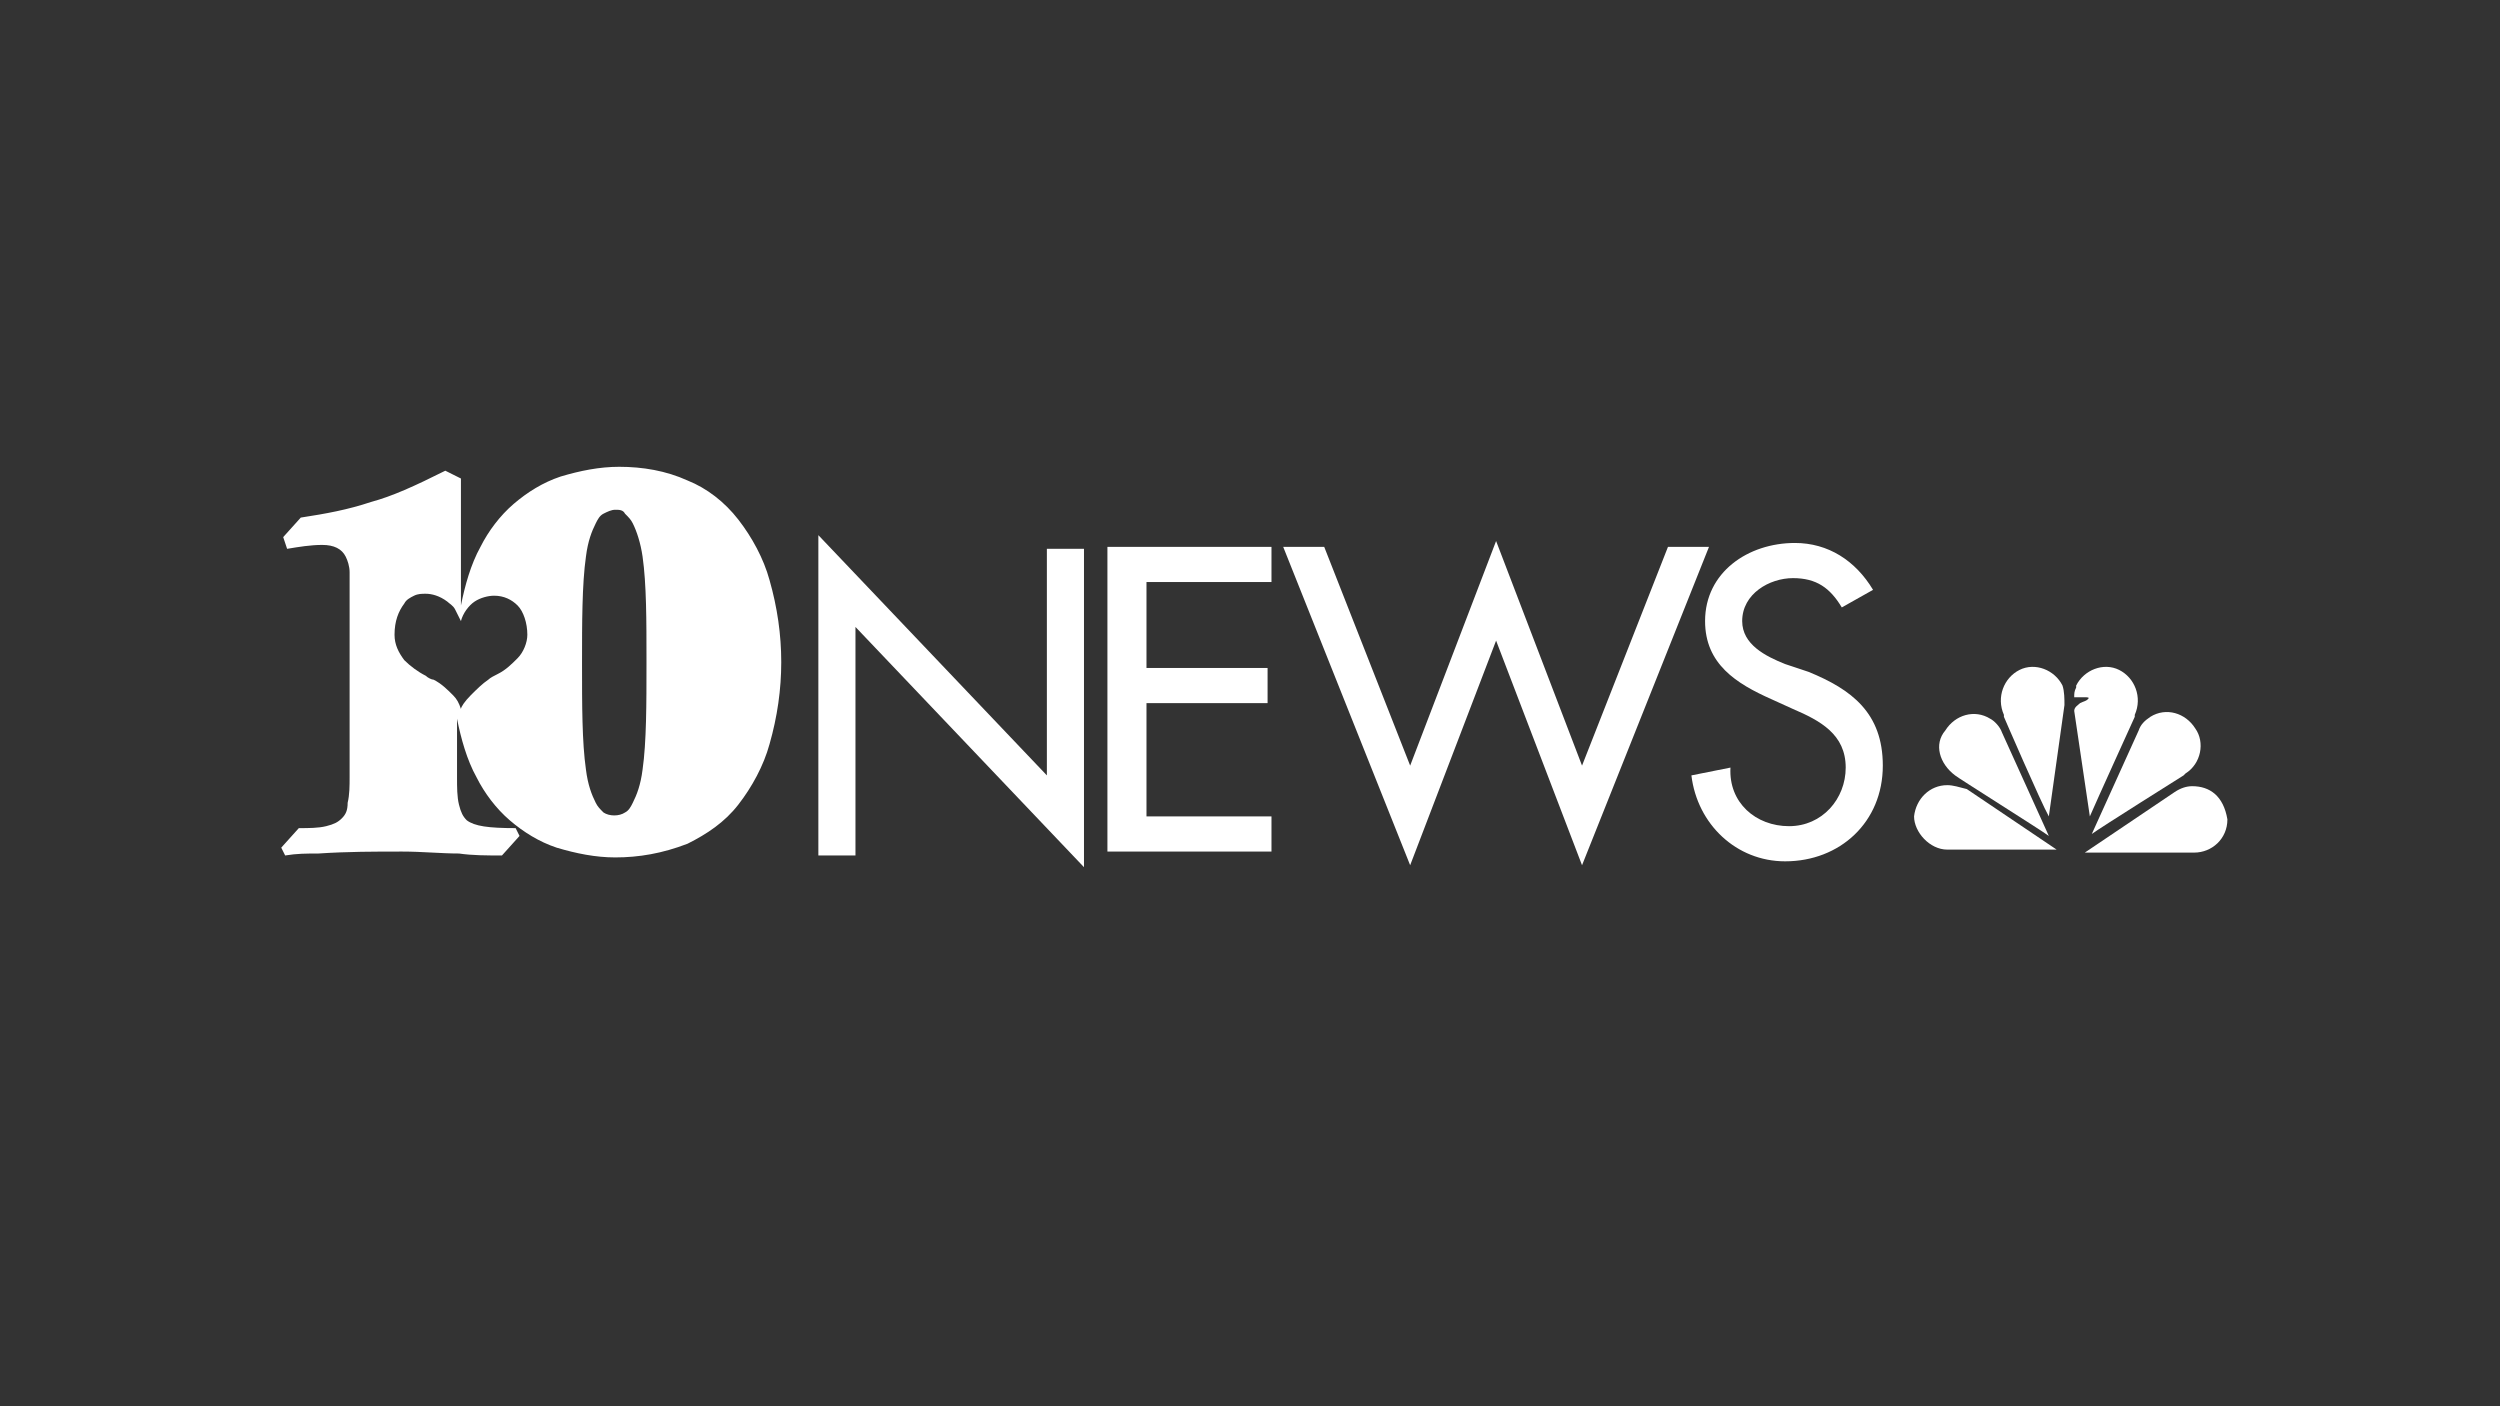 <?xml version="1.0" encoding="UTF-8"?> <!-- Generator: Adobe Illustrator 25.2.1, SVG Export Plug-In . SVG Version: 6.00 Build 0) --> <svg xmlns="http://www.w3.org/2000/svg" xmlns:xlink="http://www.w3.org/1999/xlink" version="1.1" id="Layer_1" x="0px" y="0px" viewBox="0 0 128 72" style="enable-background:new 0 0 128 72;" xml:space="preserve"><rect x="0" y="0" width="128" height="72" fill="#333333" stroke="none"/> <style type="text/css"> .st0{fill:#FFFFFF;} </style> <path id="Fill_1" class="st0" d="M56.7,43.6h8.4v-1.8h-6.4V36h6.2v-1.8h-6.2v-4.4h6.4V28h-8.4V43.6z"></path> <path id="Fill_2" class="st0" d="M41.9,43.8h1.9V32.1l11.7,12.3V28.1h-1.9v11.6L41.9,27.4V43.8z"></path> <g id="Group_23"> <path id="Fill_3" class="st0" d="M92.6,34.4L91.4,34c-1-0.4-2.2-1-2.2-2.2c0-1.4,1.4-2.2,2.6-2.2c1.2,0,1.9,0.5,2.5,1.5l1.6-0.9 c-0.9-1.5-2.3-2.4-4-2.4c-2.4,0-4.6,1.5-4.6,4c0,2.2,1.6,3.2,3.4,4l1.1,0.5c1.4,0.6,2.7,1.3,2.7,3c0,1.6-1.2,3-2.9,3s-3.1-1.2-3-3 l-2,0.4c0.3,2.5,2.3,4.4,4.8,4.4c2.8,0,5-2,5-4.9C96.4,36.5,94.8,35.3,92.6,34.4"></path> <path id="Fill_5" class="st0" d="M85.4,28L81,39.2l-4.4-11.5l-4.4,11.5L67.8,28h-2.1l6.5,16.3l4.4-11.5L81,44.3L87.5,28H85.4z"></path> <path id="Fill_7" class="st0" d="M99.7,40.2c-0.9,0-1.6,0.7-1.7,1.6c0,0,0,0,0,0c0,0.8,0.8,1.7,1.7,1.7l0.1,0c0,0,5.5,0,5.5,0 l-4.6-3.1C100.3,40.3,100,40.2,99.7,40.2"></path> <path id="Fill_9" class="st0" d="M100.1,39.7L100.1,39.7c0.1,0.1,4.4,2.8,4.8,3.1l-2.4-5.3c-0.1-0.3-0.4-0.6-0.6-0.7 c-0.8-0.5-1.8-0.2-2.3,0.6C99,38.1,99.3,39.1,100.1,39.7C100,39.7,100,39.7,100.1,39.7"></path> <path id="Fill_11" class="st0" d="M103.4,34.3c-0.8,0.4-1.2,1.4-0.8,2.3l0,0.1c0,0,1.9,4.4,2.3,5.1l0.8-5.7c0-0.3,0-0.7-0.1-1 C105.2,34.3,104.2,33.9,103.4,34.3C103.4,34.3,103.4,34.3,103.4,34.3"></path> <path id="Fill_13" class="st0" d="M106.9,35.8c-0.1,0.1-0.2,0.1-0.4,0.2c-0.1,0.1-0.3,0.2-0.3,0.4l0.8,5.4c0.3-0.7,2.3-5.1,2.3-5.1 l0-0.1c0.4-0.9,0-1.9-0.8-2.3c-0.8-0.4-1.8,0-2.2,0.8c0,0,0,0,0,0.1c-0.1,0.2-0.1,0.3-0.1,0.5l0.5,0 C106.9,35.7,107,35.7,106.9,35.8"></path> <path id="Fill_15" class="st0" d="M107.1,42.7c0.4-0.3,4.7-3,4.7-3l0.1-0.1c0.8-0.5,1-1.6,0.5-2.3c0,0,0,0,0,0 c-0.5-0.8-1.5-1.1-2.3-0.6c-0.3,0.2-0.5,0.4-0.6,0.7L107.1,42.7z"></path> <g id="Group_19" transform="translate(827.043 146.753)"> <g> <g id="Group_19-2"> <path id="Fill_17" class="st0" d="M-714.8-106.5c-0.3,0-0.6,0.1-0.9,0.3l-4.6,3.1c0,0,5.5,0,5.5,0l0.1,0c0.9,0,1.7-0.7,1.7-1.7 c0,0,0,0,0,0C-713.2-106-713.9-106.5-714.8-106.5"></path> </g> </g> </g> <g id="Group_22"> <g> <g id="Group_22-2"> <path id="Fill_20" class="st0" d="M31.5,43.9c-1,0-2-0.2-3-0.5c-0.9-0.3-1.7-0.8-2.4-1.4c-0.7-0.6-1.3-1.4-1.7-2.2 c-0.5-0.9-0.8-2-1-3v3c0,0.5,0,1,0.1,1.4c0.1,0.4,0.2,0.6,0.4,0.8c0.4,0.3,1.1,0.4,2.5,0.4l0.2,0.4l-0.9,1c-0.8,0-1.5,0-2.2-0.1 c-0.9,0-1.9-0.1-2.9-0.1c-1.4,0-2.8,0-4.3,0.1h0c-0.6,0-1.1,0-1.7,0.1l-0.2-0.4l0.9-1h0c0.5,0,1,0,1.4-0.1 c0.4-0.1,0.6-0.2,0.8-0.4c0.2-0.2,0.3-0.4,0.3-0.8c0.1-0.4,0.1-0.9,0.1-1.3v-9.2c0-0.6,0-1,0-1.3c0-0.3-0.1-0.6-0.2-0.8 c-0.2-0.4-0.6-0.6-1.2-0.6c-0.6,0-1.2,0.1-1.8,0.2l-0.2-0.6l0.9-1c1.3-0.2,2.4-0.4,3.6-0.8c1.1-0.3,2.2-0.8,3.8-1.6l0.8,0.4V31 c0.2-1,0.5-2.1,1-3c0.4-0.8,1-1.6,1.7-2.2c0.7-0.6,1.5-1.1,2.4-1.4c1-0.3,2-0.5,3-0.5c1.2,0,2.4,0.2,3.5,0.7 c1,0.4,1.9,1.1,2.6,2c0.7,0.9,1.3,2,1.6,3.1c0.4,1.4,0.6,2.8,0.6,4.2c0,1.4-0.2,2.8-0.6,4.2c-0.3,1.1-0.9,2.2-1.6,3.1 c-0.7,0.9-1.6,1.5-2.6,2C33.9,43.7,32.7,43.9,31.5,43.9z M31.5,26.1c-0.2,0-0.4,0.1-0.6,0.2c-0.2,0.1-0.3,0.3-0.4,0.5 c-0.2,0.4-0.4,0.9-0.5,1.7c-0.2,1.4-0.2,3.4-0.2,5.4v0.1c0,2.1,0,4,0.2,5.4c0.1,0.8,0.3,1.3,0.5,1.7c0.1,0.2,0.2,0.3,0.4,0.5 c0.3,0.2,0.8,0.2,1.1,0c0.2-0.1,0.3-0.3,0.4-0.5c0.2-0.4,0.4-0.9,0.5-1.7c0.2-1.4,0.2-3.4,0.2-5.4v-0.2c0-2,0-3.9-0.2-5.3 c-0.1-0.7-0.3-1.3-0.5-1.7c-0.1-0.2-0.2-0.3-0.4-0.5C31.9,26.1,31.7,26.1,31.5,26.1z M21.8,30.4c-0.2,0-0.4,0-0.6,0.1 c-0.2,0.1-0.4,0.2-0.5,0.4c-0.3,0.4-0.5,0.9-0.5,1.6c0,0.5,0.2,0.9,0.5,1.3c0.3,0.3,0.7,0.6,1.1,0.8c0.1,0.1,0.3,0.2,0.4,0.2 c0.4,0.2,0.7,0.5,1,0.8c0.2,0.2,0.3,0.4,0.4,0.7c0-0.1,0.2-0.4,0.5-0.7c0.3-0.3,0.6-0.6,0.9-0.8c0.1-0.1,0.3-0.2,0.5-0.3 c0.4-0.2,0.7-0.5,1-0.8c0.3-0.3,0.5-0.8,0.5-1.2c0-0.6-0.2-1.2-0.5-1.5c-0.3-0.3-0.7-0.5-1.2-0.5c-0.3,0-0.7,0.1-1,0.3 c-0.3,0.2-0.6,0.6-0.7,1c-0.1-0.2-0.2-0.4-0.3-0.6c-0.1-0.2-0.3-0.3-0.4-0.4C22.5,30.5,22.1,30.4,21.8,30.4z"></path> </g> </g> </g> </g> </svg> 